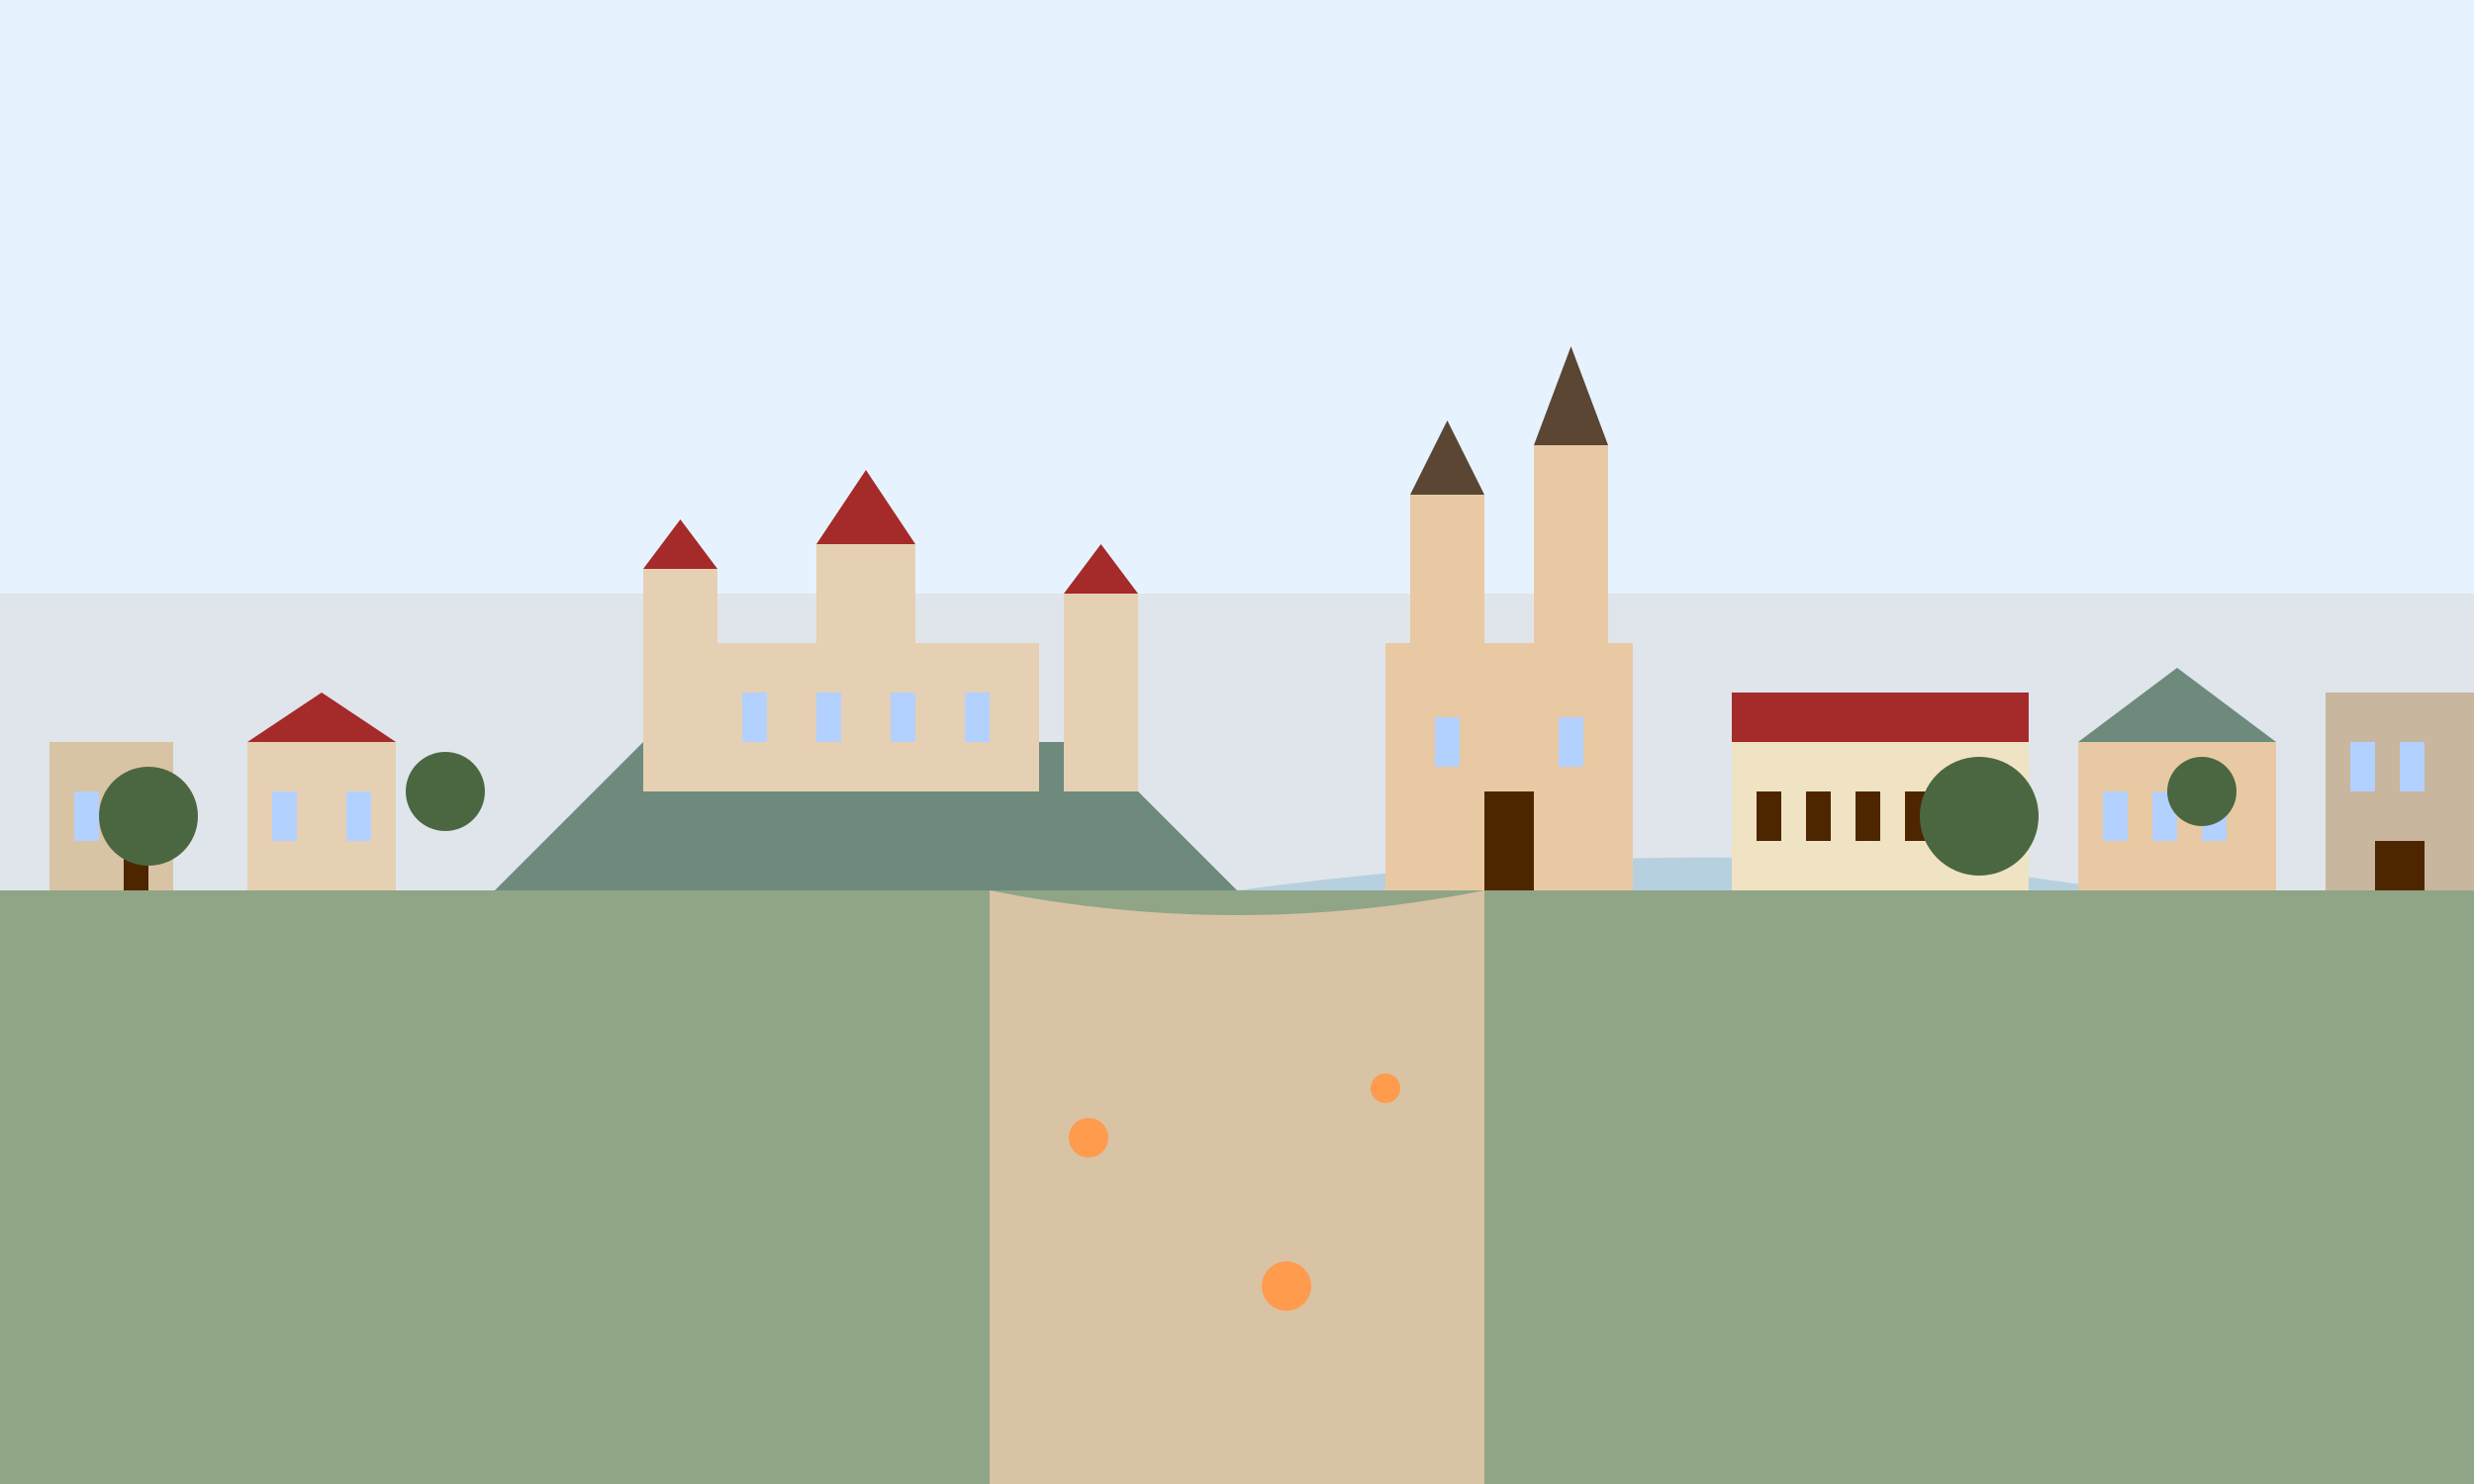 <svg xmlns="http://www.w3.org/2000/svg" viewBox="0 0 500 300" width="500" height="300">
  <!-- Sky Background -->
  <rect width="500" height="300" fill="#e6f3ff"/>
  
  <!-- River Wisla -->
  <path d="M0 180 Q100 200 250 180 Q400 160 500 200 L500 220 Q400 180 250 200 Q100 220 0 200 Z" fill="#95c8e6"/>
  
  <!-- City Background -->
  <rect x="0" y="120" width="500" height="60" fill="#d8d8d8" opacity="0.5"/>
  
  <!-- Castle Wawel Hill -->
  <path d="M100 180 L130 150 L220 150 L250 180 Z" fill="#6d8a7c"/>
  
  <!-- Wawel Castle -->
  <g transform="translate(140, 130)">
    <!-- Main Castle Building -->
    <rect x="0" y="0" width="70" height="30" fill="#e6d0b3"/>
    
    <!-- Towers -->
    <rect x="-10" y="-15" width="15" height="45" fill="#e6d0b3"/>
    <path d="M-10 -15 L-2.5 -25 L5 -15 Z" fill="#a52a2a"/>
    
    <rect x="75" y="-10" width="15" height="40" fill="#e6d0b3"/>
    <path d="M75 -10 L82.5 -20 L90 -10 Z" fill="#a52a2a"/>
    
    <rect x="25" y="-20" width="20" height="20" fill="#e6d0b3"/>
    <path d="M25 -20 L35 -35 L45 -20 Z" fill="#a52a2a"/>
    
    <!-- Windows -->
    <rect x="10" y="10" width="5" height="10" fill="#b3d1ff"/>
    <rect x="25" y="10" width="5" height="10" fill="#b3d1ff"/>
    <rect x="40" y="10" width="5" height="10" fill="#b3d1ff"/>
    <rect x="55" y="10" width="5" height="10" fill="#b3d1ff"/>
  </g>
  
  <!-- St. Mary's Basilica -->
  <g transform="translate(280, 130)">
    <!-- Main Church -->
    <rect x="0" y="0" width="50" height="50" fill="#e9c9a3"/>
    
    <!-- Towers -->
    <rect x="5" y="-30" width="15" height="30" fill="#e9c9a3"/>
    <path d="M5 -30 L12.5 -45 L20 -30 Z" fill="#5a4633"/>
    
    <rect x="30" y="-40" width="15" height="40" fill="#e9c9a3"/>
    <path d="M30 -40 L37.5 -60 L45 -40 Z" fill="#5a4633"/>
    
    <!-- Windows and Door -->
    <rect x="20" y="30" width="10" height="20" fill="#4d2600"/>
    <rect x="10" y="15" width="5" height="10" fill="#b3d1ff"/>
    <rect x="35" y="15" width="5" height="10" fill="#b3d1ff"/>
  </g>
  
  <!-- Cloth Hall (Sukiennice) -->
  <g transform="translate(350, 150)">
    <rect x="0" y="0" width="60" height="30" fill="#f0e3c3"/>
    <path d="M0 0 L60 0 L60 -10 L0 -10 Z" fill="#a52a2a"/>
    <rect x="5" y="10" width="5" height="10" fill="#4d2600"/>
    <rect x="15" y="10" width="5" height="10" fill="#4d2600"/>
    <rect x="25" y="10" width="5" height="10" fill="#4d2600"/>
    <rect x="35" y="10" width="5" height="10" fill="#4d2600"/>
    <rect x="45" y="10" width="5" height="10" fill="#4d2600"/>
  </g>
  
  <!-- Various City Buildings -->
  <g>
    <!-- Building Group 1 -->
    <rect x="50" y="150" width="30" height="30" fill="#e6d0b3"/>
    <rect x="55" y="160" width="5" height="10" fill="#b3d1ff"/>
    <rect x="70" y="160" width="5" height="10" fill="#b3d1ff"/>
    <path d="M50 150 L65 140 L80 150 Z" fill="#a52a2a"/>
    
    <!-- Building Group 2 -->
    <rect x="420" y="150" width="40" height="30" fill="#e9c9a3"/>
    <rect x="425" y="160" width="5" height="10" fill="#b3d1ff"/>
    <rect x="435" y="160" width="5" height="10" fill="#b3d1ff"/>
    <rect x="445" y="160" width="5" height="10" fill="#b3d1ff"/>
    <path d="M420 150 L440 135 L460 150 Z" fill="#6d8a7c"/>
    
    <!-- Building Group 3 -->
    <rect x="10" y="150" width="25" height="30" fill="#d8c3a5"/>
    <rect x="15" y="160" width="5" height="10" fill="#b3d1ff"/>
    <rect x="25" y="160" width="5" height="20" fill="#4d2600"/>
    
    <!-- Building Group 4 -->
    <rect x="470" y="140" width="30" height="40" fill="#c8b69f"/>
    <rect x="475" y="150" width="5" height="10" fill="#b3d1ff"/>
    <rect x="485" y="150" width="5" height="10" fill="#b3d1ff"/>
    <rect x="480" y="170" width="10" height="10" fill="#4d2600"/>
  </g>
  
  <!-- Trees -->
  <g>
    <circle cx="30" cy="165" r="10" fill="#4a6741"/>
    <circle cx="90" cy="160" r="8" fill="#4a6741"/>
    <circle cx="400" cy="165" r="12" fill="#4a6741"/>
    <circle cx="445" cy="160" r="7" fill="#4a6741"/>
  </g>
  
  <!-- Ground -->
  <rect x="0" y="180" width="500" height="120" fill="#8fa586"/>
  
  <!-- Pathway -->
  <path d="M200 180 Q250 190 300 180 L300 300 L200 300 Z" fill="#d8c3a5"/>
  
  <!-- Decorative Elements -->
  <circle cx="220" cy="230" r="4" fill="#ff9b4d"/>
  <circle cx="280" cy="220" r="3" fill="#ff9b4d"/>
  <circle cx="260" cy="260" r="5" fill="#ff9b4d"/>
</svg>